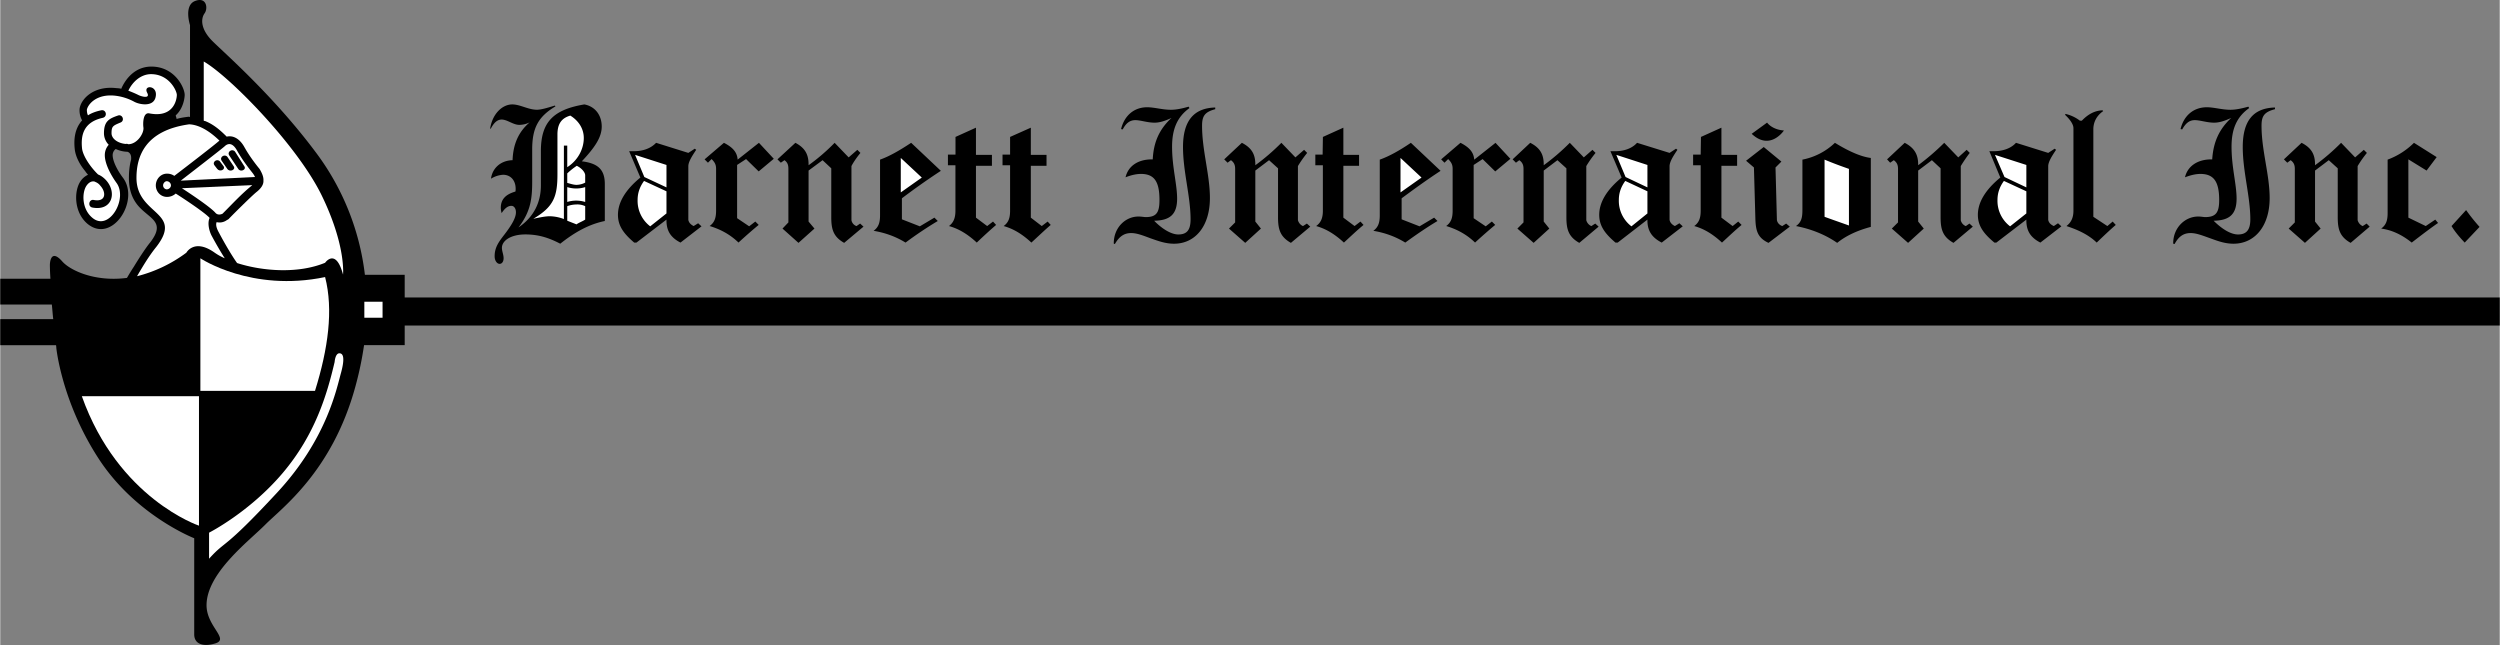 <svg xmlns="http://www.w3.org/2000/svg" width="2500" height="645" viewBox="0 0 80.262 20.712"><rect x="0" y="0" width="80.262" height="20.712" fill="#808080" stroke="none"/><path d="M57.276 4.19s-.441.666-1.035.107l.495-.36c0 .001.153.226.54.253zM17.982 7.826c.486-.387.945-.63 1.431-.729V5.909c0-.468-.225-.666-.738-.729.405-.432.639-.765.639-1.116 0-.369-.216-.648-.559-.711-1.017.171-1.395.585-1.395 1.503v1.098c0 .567-.243 1.026-.72 1.35.405-.522.441-.954.441-1.494V4.802c0-.684.189-1.053.747-1.386l-.018-.027c-.261.081-.45.135-.576.135-.279 0-.54-.171-.792-.171-.324 0-.639.306-.711.774l.018.009c.099-.189.207-.297.352-.297.18 0 .369.171.566.171A.77.77 0 0 0 17 3.929c-.36.307-.531.702-.549 1.215-.378.009-.648.252-.693.594a.84.84 0 0 1 .387-.126c.243 0 .405.18.405.45 0 .027 0 .063-.009.09-.315.09-.468.252-.468.521 0 .045.009.108.027.171.099-.153.198-.234.314-.234.081 0 .145.081.145.207 0 .171-.126.396-.36.702-.18.234-.324.414-.324.711 0 .135.072.243.162.243.072 0 .126-.072.126-.18 0-.117-.054-.225-.054-.333 0-.234.288-.432.756-.432.406.001.739.1 1.117.298zM23.238 4.586l-.621.531.108.108.117-.117c.108.107.144.188.144.314v1.341c0 .225-.045.378-.207.495.36.108.666.279.927.531.225-.207.441-.396.648-.567l-.108-.108-.198.153-.387-.261v-1.71l.288-.188.405.396.485-.405-.477-.513-.684.54c-.017-.243-.161-.396-.44-.54zM46.89 4.586l-.621.531.108.108.117-.117c.108.107.144.188.144.314v1.341c0 .225-.045.378-.207.495.36.108.666.279.927.531.225-.207.441-.396.647-.567l-.107-.108-.198.154-.387-.261v-1.71l.288-.188.405.396.486-.405-.477-.513-.684.54c-.018-.244-.162-.397-.441-.541zM29.25 4.586c-.369.243-.693.432-.999.54v1.791c0 .225-.045.378-.207.495.378.063.72.189 1.026.378.351-.261.702-.495 1.035-.693l-.108-.108-.468.279-.576-.225v-.675c.369-.279.783-.576 1.251-.882l-.954-.9zM45.297 4.586c-.359.243-.692.432-.999.54v1.791c0 .225-.045.378-.207.495.378.063.72.189 1.026.378.36-.261.702-.495 1.035-.693l-.108-.108-.468.279L45 7.043v-.675c.378-.279.783-.576 1.251-.882l-.954-.9zM30.672 5.306v1.458c0 .225-.054.378-.207.495.324.09.612.271.892.531.216-.207.423-.396.621-.567l-.099-.108-.188.144-.36-.27V5.324h.513v-.351h-.513V4.1l-.657.297v.567h-.243v.342h.241zM32.427 5.306v1.458c0 .225-.045.378-.207.495.324.09.612.271.891.531.225-.207.423-.396.621-.567l-.099-.108-.189.144-.351-.27V5.324h.504v-.351h-.504V4.1l-.666.297v.567h-.243v.342h.243zM42.471 5.306v1.458c0 .225-.054.378-.216.495.324.09.612.271.892.531.225-.207.423-.396.63-.567l-.099-.108-.189.144-.36-.27V5.324h.504v-.351h-.504V4.1l-.657.297-.009.567h-.234v.342h.242zM54.603 5.306v1.458c0 .225-.045.378-.207.495.324.09.612.271.891.531.225-.207.423-.396.63-.567l-.108-.108-.18.144-.36-.27V5.324h.504v-.351h-.504V4.1l-.657.297-.009.567h-.243v.342h.243zM57.051 7.07l-.045-1.692.189-.189-.567-.468-.567.441.252.216.045 1.593c.009.414.054.657.423.828l.684-.521-.117-.099-.126.081c-.09-.037-.153-.1-.171-.19zM58.986 7.799c.279-.225.639-.396 1.08-.513V5.072c-.297-.036-.684-.198-1.152-.486a2.089 2.089 0 0 1-1.044.54v1.602c0 .252-.027.405-.207.531.468.09.936.27 1.323.54zM52.893 7.052v.027c0 .333.144.549.459.711l.675-.522-.108-.099-.144.09c-.09-.045-.153-.107-.171-.198V5.324c.009-.135.107-.297.252-.513l-.045-.036-.207.135-1.044-.324c-.153.171-.396.27-.711.27h-.144l.36.846c-.495.405-.72.81-.72 1.197 0 .342.171.594.522.891h.072l.954-.738zM21.393 7.052v.027c0 .333.135.549.45.711l.675-.522-.108-.099-.144.09c-.09-.045-.153-.107-.171-.198V5.324c.009-.135.108-.297.252-.513l-.045-.036-.207.135-1.035-.324c-.162.171-.405.27-.721.27h-.144l.36.846c-.495.405-.72.81-.72 1.197 0 .342.171.594.522.891h.072l.964-.738zM65.061 7.052v.027c0 .333.135.549.45.711l.675-.522-.108-.099-.135.09c-.099-.045-.162-.107-.18-.198V5.324c.009-.135.108-.297.252-.513l-.045-.036-.207.135-1.035-.324c-.153.171-.405.27-.72.27h-.135l.352.846c-.495.405-.721.81-.721 1.197 0 .342.171.594.531.891h.063l.963-.738zM66.843 3.875h-.063a1.191 1.191 0 0 0-.459-.216l-.018.027c.162.153.27.306.27.432v2.646c0 .225-.072.378-.225.495.414.135.729.297.972.531.216-.207.414-.396.612-.567l-.099-.108-.171.144-.45-.297V4.154c0-.234.108-.441.315-.585l-.018-.027c-.243.009-.459.117-.666.333zM36.135 5.693c.207-.081.369-.108.495-.108.432 0 .594.252.594.837 0 .396-.09.549-.441.549-.054 0-.135-.018-.234-.018-.423 0-.792.36-.792.855v.018l.036.009c.135-.234.288-.351.522-.351.188 0 .387.081.63.171.234.081.468.171.747.171.684 0 1.152-.567 1.152-1.467 0-.747-.252-1.521-.252-2.322 0-.315.09-.441.423-.531v-.054c-.693.018-1.035.432-1.035 1.269 0 .792.243 1.584.243 2.322 0 .342-.117.486-.396.486-.198 0-.486-.145-.774-.441.522-.009.738-.216.738-.711 0-.459-.162-1.008-.162-1.665 0-.576.171-.963.559-1.242l-.028-.045c-.216.063-.405.1-.567.1-.279 0-.531-.081-.765-.081-.414 0-.729.261-.837.702l.054.009c.108-.207.234-.297.405-.297s.378.081.621.081c.153 0 .333-.054.54-.153-.396.369-.576.783-.603 1.332h-.027c-.459-.001-.765.224-.846.575zM70.155 5.693c.216-.081.369-.108.495-.108.432 0 .603.252.603.837 0 .396-.099.549-.45.549-.054 0-.126-.018-.225-.018-.423 0-.801.36-.801.855v.018l.045.009c.126-.234.279-.351.513-.351.189 0 .387.081.64.171.225.081.458.171.738.171.684 0 1.161-.567 1.161-1.467 0-.747-.261-1.521-.261-2.322 0-.315.09-.441.432-.531v-.054c-.702.018-1.035.432-1.035 1.269 0 .792.243 1.584.243 2.322 0 .342-.126.486-.396.486-.207 0-.486-.145-.783-.441.522-.009.738-.216.738-.711 0-.459-.162-1.008-.162-1.665 0-.576.171-.963.567-1.242l-.027-.045c-.226.063-.414.1-.576.1-.27 0-.531-.081-.756-.081-.423 0-.738.261-.846.702l.054.009c.117-.207.234-.297.405-.297s.387.081.621.081c.162 0 .333-.054.549-.153-.396.369-.576.783-.612 1.332h-.027c-.451-.001-.766.224-.847.575zM25.956 5.477l.45-.333.279.261v1.566c0 .387.063.63.414.828l.621-.521-.108-.099-.117.081a.247.247 0 0 1-.162-.188V5.333c.045-.09.135-.234.288-.423l-.099-.099-.279.243-.45-.468a6.26 6.26 0 0 1-.837.72v-.027c0-.324-.117-.531-.423-.693l-.576.531.108.108.117-.081c.099.072.126.153.126.279v1.719l-.189.198.513.459.513-.459-.189-.225V5.477zM40.302 5.477l.441-.333.288.261v1.566c0 .387.063.63.414.828l.621-.521-.108-.099-.126.081a.29.29 0 0 1-.162-.19V5.333c.054-.09.145-.234.297-.423l-.099-.099-.279.243-.45-.468a6.881 6.881 0 0 1-.837.72v-.027c0-.324-.117-.531-.432-.693l-.567.531.108.108.108-.081c.099.072.135.153.135.279v1.719l-.198.198.522.459.504-.459-.18-.225V5.477zM49.563 5.477l.44-.333.288.261v1.566c0 .387.063.63.414.828l.621-.521-.108-.099-.126.081a.286.286 0 0 1-.162-.188V5.333c.054-.09.144-.234.297-.423l-.099-.099-.278.243-.45-.468a6.958 6.958 0 0 1-.837.72v-.027c0-.324-.117-.531-.433-.693l-.566.531.107.108.108-.081c.099.072.135.153.135.279v1.719l-.197.198.522.459.504-.459-.18-.225V5.477zM61.587 5.477l.441-.333.279.261v1.566c0 .387.063.63.414.828l.621-.521-.108-.099-.117.081a.265.265 0 0 1-.162-.188V5.333a4.71 4.71 0 0 1 .288-.423l-.099-.099-.27.243-.45-.468a7.641 7.641 0 0 1-.837.72v-.027c0-.324-.126-.531-.432-.693l-.567.531.1.108.117-.081c.099.072.135.153.135.279v1.719l-.199.198.522.459.504-.459-.18-.225V5.477zM74.331 5.477l.441-.333.288.261v1.566c0 .387.062.63.414.828l.612-.521-.099-.099-.126.081a.29.29 0 0 1-.162-.19V5.333c.054-.09.144-.234.297-.423l-.099-.099-.279.243-.45-.468a6.881 6.881 0 0 1-.837.72v-.027c0-.324-.117-.531-.432-.693l-.567.531.108.108.107-.081c.1.072.135.153.135.279v1.719l-.197.198.522.459.504-.459-.18-.225V5.477zM77.508 4.586a2.353 2.353 0 0 1-.846.54v1.719c0 .225-.045.378-.207.495.333.045.657.189.981.45.36-.279.648-.495.846-.63l-.09-.108-.306.207-.558-.27V5.117l.585.36.324-.432-.729-.459zM79.137 7.79l.477-.504a5.942 5.942 0 0 1-.432-.54l-.468.513c.108.18.252.351.423.531z"/><path d="M2.817 5.612c-.027-.036-.063-.072-.09-.117-.144-.171-.297-.423-.333-.684-.036-.297-.018-.666.234-.945a.664.664 0 0 1-.081-.369c.036-.306.441-.756 1.188-.666.054 0 .099.009.153.018l.009-.027c.18-.387.504-.684.954-.684.756 0 1.071.684 1.071.909 0 .099-.045.441-.288.657l.009.045a.17.17 0 0 1 .018.072c.117-.036.243-.054.378-.072.018 0 .036 0 .054.009V.806s-.207-.63.162-.774c.369-.144.423.234.306.396-.117.162-.144.495.252.891s1.962 1.755 3.312 3.563a8.124 8.124 0 0 1 1.584 3.942h1.278v.729h67.275v.9H12.987v.63h-1.305c-.063.432-.153.873-.279 1.332-.747 2.736-2.376 3.906-2.907 4.446-.531.531-1.872 1.548-1.872 2.574 0 .684.738 1.08.288 1.224-.405.126-.684.018-.684-.288v-3.087s-1.881-.729-3.069-2.556C1.971 12.902 1.8 11.174 1.8 11.174s0-.036-.009-.09H0v-.837h1.701c-.018-.144-.027-.297-.045-.468H0v-.828h1.611a7.223 7.223 0 0 1-.018-.441s0-.566.396-.117c.252.288 1.044.666 2.079.531.054-.09.126-.216.216-.351.171-.279.378-.603.54-.801.513-.675-.063-.747-.423-1.197-.162-.207-.27-.468-.27-.864 0-.198.019-.396.072-.594v-.036c0-.018.009-.162-.117-.207a.932.932 0 0 1-.378-.09.248.248 0 0 0-.099.198c0 .18.135.468.333.729.549.738-.36 2.142-1.152 1.467-.423-.369-.423-1.026-.225-1.341a.596.596 0 0 1 .252-.225z"/><path fill="#fff" d="M28.917 6.179V5.072l.675.63zM44.964 6.179V5.072l.675.63zM58.581 6.962V5.126c.279.117.549.216.783.297v1.818c-.252-.09-.513-.18-.783-.279zM52.191 5.684l-.297-.711.999.324v.72zM20.682 5.684l-.297-.711 1.008.324v.72zM64.359 5.684l-.306-.711 1.008.324v.72zM52.893 6.854l-.513.414a1.028 1.028 0 0 1-.405-.846c0-.216.063-.414.207-.612l.711.333v.711zM21.393 6.854l-.522.414a1.028 1.028 0 0 1-.405-.846c0-.216.063-.414.207-.612l.72.333v.711zM65.061 6.854l-.522.414a1.028 1.028 0 0 1-.405-.846c0-.216.063-.414.207-.612l.72.333v.711zM17.118 7.025c.657-.387.774-.72.774-1.431V4.316c0-.333.126-.522.414-.604.288.18.432.441.432.72 0 .351-.189.72-.531.936v-.692h-.108v2.358a1.335 1.335 0 0 0-.45-.09c-.144 0-.315.036-.531.081z"/><path d="M18.207 7.088V6.62a.895.895 0 0 1 .288-.054.59.59 0 0 1 .288.054v.432c-.099.063-.207.099-.279.153l-.297-.117zM18.207 6.485v-.477a.953.953 0 0 0 .576 0v.478a.979.979 0 0 0-.576-.001zM18.783 5.864a.613.613 0 0 1-.279.072c-.081 0-.171-.027-.297-.063v-.306a2.34 2.34 0 0 1 .306-.243c.18.09.27.225.27.306v.234zM2.817 3.704c.108-.072.252-.126.423-.162.162-.036.216.207.045.243-.639.144-.702.594-.657.999.045.27.306.621.513.819.09.036.18.099.261.189.351.396.189.99-.441.873-.162-.027-.117-.279.045-.243.387.072.405-.243.207-.459a.352.352 0 0 0-.152-.117c-.01-.009-.028-.009-.037-.018-.099-.018-.189.036-.261.144-.144.225-.144.738.189 1.017.54.468 1.161-.621.774-1.125-.198-.279-.369-.621-.369-.882 0-.126.045-.243.126-.333a.531.531 0 0 1-.153-.369c0-.378.153-.468.441-.567.153-.063.243.171.081.225-.234.099-.279.117-.279.342 0 .162.18.315.45.342.018 0 .045-.009.062 0l.027.009c.279 0 .504-.342.486-.531-.017-.099-.026-.504.19-.459.783.153.882-.45.882-.594 0-.126-.243-.666-.828-.666-.324 0-.594.243-.729.531.117.045.225.09.315.135.081.045.405.145.288-.072-.135-.261.369-.243.27.153-.072.297-.477.243-.675.144a1.69 1.69 0 0 0-.612-.198c-.63-.072-.891.297-.918.45 0 .063.009.126.036.18zM7.137 6.863c.315-.315.612-.639.936-.9l.018-.018-2.259.099c.306.198.909.603 1.071.783.072.09.18.063.234.036zM5.796 5.801l2.385-.117a.671.671 0 0 0-.063-.108c-.054-.072-.315-.387-.513-.738-.153-.279-.306-.234-.405-.135-.135.117-1.044.819-1.404 1.098zM5.481 5.954a.138.138 0 0 0-.135-.135c-.054 0-.117.062-.117.135s.063.126.117.126c.072 0 .135-.063.135-.126zM6.705 17.942v-.837s1.296-.657 2.358-1.908c1.053-1.242 1.431-2.538 1.674-3.573 0 0 .018-.279.153-.279.126 0 .18.153.054.621-.135.468-.441 2.124-2.07 3.87-1.737 1.872-1.611 1.485-2.169 2.106zM11.691 9.689h.585v.513h-.585z" fill="#fff"/><path d="M10.107 12.551H6.426V8.294s1.638 1.098 4.005.603c.27 1.053.099 2.295-.324 3.654zM2.619 12.722h3.762v4.158s-2.592-.864-3.762-4.158z" fill="#fff"/><path d="M6.066 3.992c-1.413.198-1.692 1.026-1.692 1.719 0 1.206 1.521 1.071.639 2.214-.234.288-.432.621-.621.945a4.5 4.5 0 0 0 1.584-.756s.252-.468.909 0c.09.063.198.126.324.18a11.998 11.998 0 0 1-.414-.711c-.081-.144-.153-.414-.072-.585-.153-.171-.819-.612-1.089-.783a.411.411 0 0 1-.279.108c-.207 0-.36-.171-.36-.369s.153-.378.36-.378c.09 0 .171.027.233.072.307-.234 1.315-1.008 1.45-1.134-.117-.108-.522-.504-.972-.522z" fill="#fff"/><path d="M6.57 3.884c.279.108.495.297.702.504.188-.045.405.045.566.333.19.342.442.648.487.702.081.135.135.261.126.378v.036c-.009.108-.081.216-.216.324-.162.126-.9.864-.9.873 0 0-.027.018-.062.036a.394.394 0 0 1-.325.063c-.045.108.027.252.072.333.18.342.423.756.585.981.81.261 1.953.351 2.826-.009 0 0 .342-.495.576.378 0 0 .099-.937-.693-2.557-.792-1.61-2.961-3.815-3.78-4.284v1.899c.009.01.018.01.036.01z" fill="#fff"/><path d="M6.876 5.306c-.081-.117.108-.234.189-.108l.108.144c.063.108-.126.189-.207.081l-.09-.117zM7.11 5.162c-.081-.126.108-.234.189-.117l.198.297c.072.108-.126.198-.207.081l-.18-.261zM7.353 4.991c-.081-.126.108-.234.189-.117l.297.468c.072.108-.126.198-.198.081l-.288-.432z"/></svg>